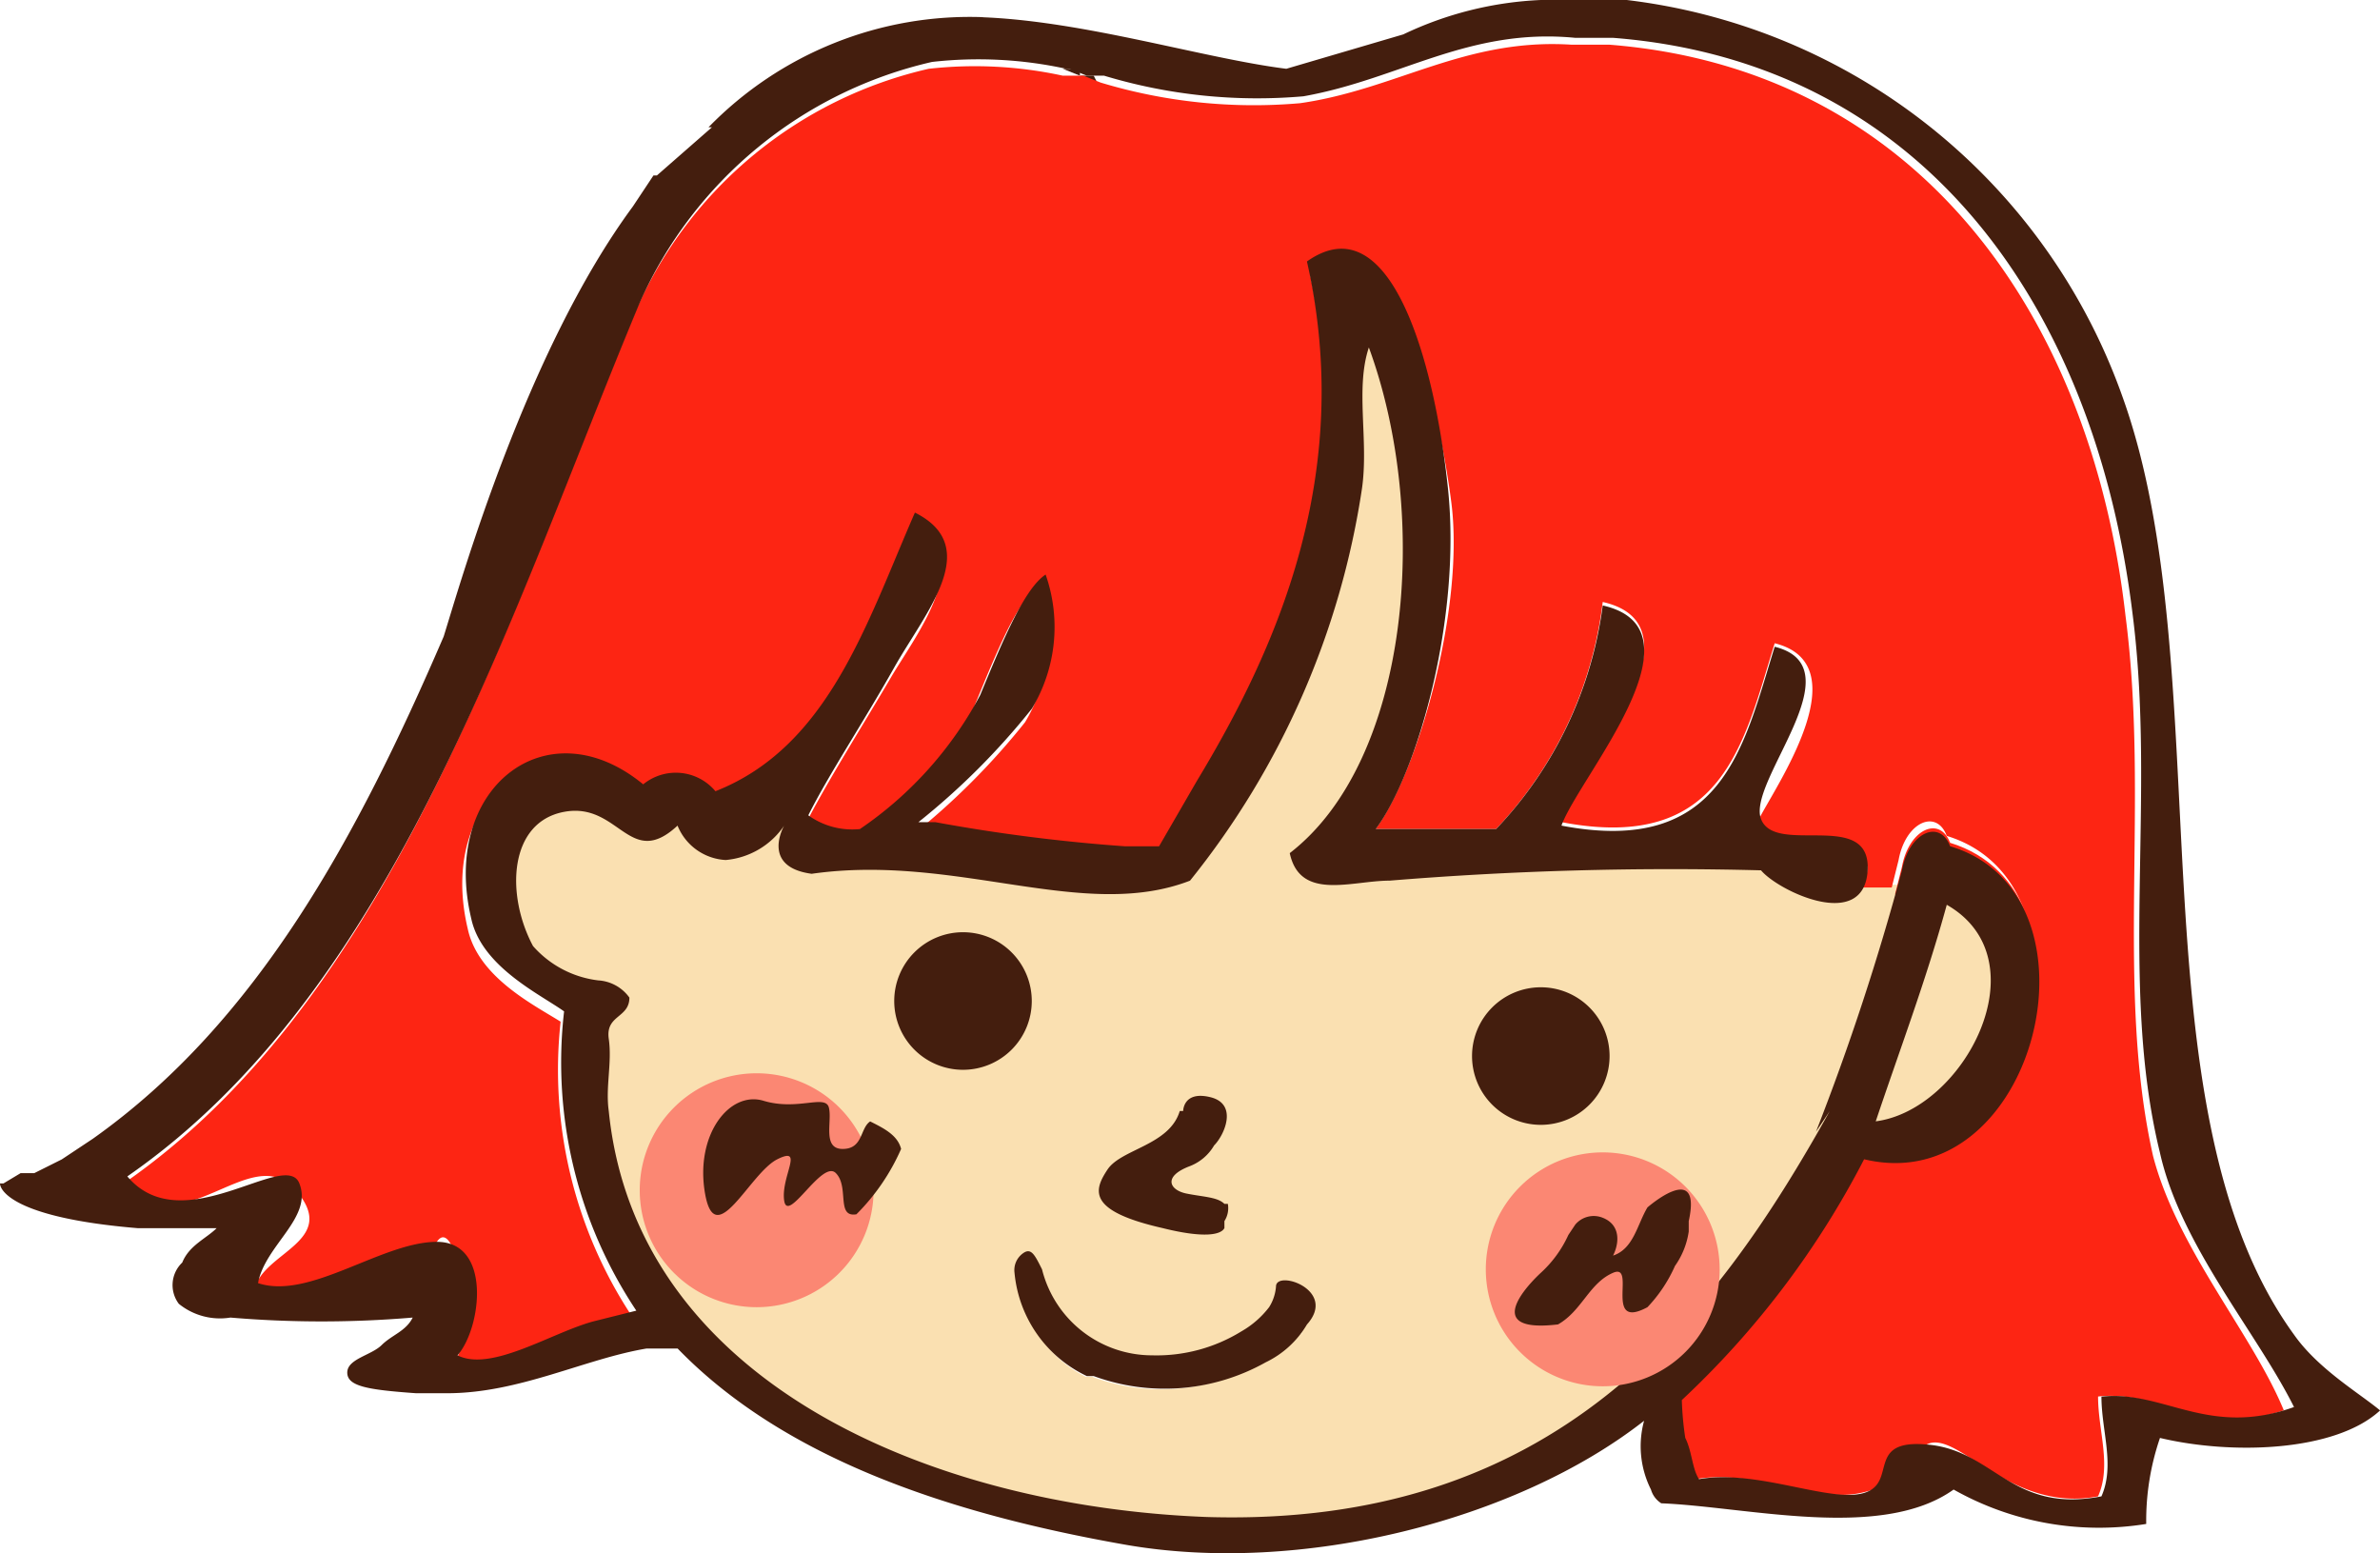<svg height="70" viewBox="0 0 107.285 70" width="107.285" xmlns="http://www.w3.org/2000/svg"><path d="m72.888 35.621a155.349 155.349 0 0 0 -16.744.31c-1.705 0-4.031.93-4.5-1.24 5.431-4.191 6.356-15.191 3.57-22.791-.62 1.86 0 4.186-.31 6.357a36.9 36.9 0 0 1 -7.752 17.674c-4.806 1.86-10.543-1.24-17.054-.31-2.326-.155-1.24-2.171-1.24-2.171a3.566 3.566 0 0 1 -2.636 1.55 2.481 2.481 0 0 1 -2.171-1.55c-2.171 2.015-2.946-1.085-5.116-.62s-2.636 3.721-1.4 6.046a4.651 4.651 0 0 0 2.946 1.55 1.86 1.86 0 0 1 1.4.775c0 .93-1.085.775-.93 1.86s-.155 2.171 0 3.256c1.4 12.248 14.729 17.984 26.976 18.449 15.5.465 22.635-8.682 27.752-18.449l-.62.93a108.9 108.9 0 0 0 3.566-10.543h-1.4c-.771 1.242-3.716-.304-4.337-1.083zm-29.3 13.333c.62-.93 2.791-1.085 3.256-2.636h.156a.811.811 0 0 1 1.24-.62c1.085.465.62 1.705.155 2.171a2.17 2.17 0 0 1 -1.085.93c-1.24.465-1.4.93-.155 1.24s1.4.155 1.705.465h.155a1.085 1.085 0 0 1 -.155.775v.31c-.31.31-1.085.465-2.791 0s-2.483-2.635-2.483-2.635zm-11.474 2.325c-.93.155-1.705-1.24-.93-1.86s-.775 1.86-2.326 1.24-.775-.775-.31-1.86-1.55 3.256-3.256 1.55 1.55-2.946 2.636-4.186 1.24 1.085 2.946.31.775.93.62 1.86.775-.775 1.24-1.24 1.24.465 1.55 1.24a9.612 9.612 0 0 1 -2.171 2.791zm4.806-6.667a3.1 3.1 0 1 1 3.1-3.1 3.1 3.1 0 0 1 -3.1 3.101zm15.348 11.939a4.341 4.341 0 0 1 -1.86 1.705 9.3 9.3 0 0 1 -7.752.62h-.31a5.736 5.736 0 0 1 -3.256-4.651.93.93 0 0 1 .465-.93c.465-.155.62.155.775.775a5.116 5.116 0 0 0 4.961 3.876 7.287 7.287 0 0 0 4.031-1.085 4.186 4.186 0 0 0 1.24-1.085 2.016 2.016 0 0 0 .31-.93c.156-1.246 2.947-.311 1.396 1.705zm7.6-12.558a3.1 3.1 0 1 1 3.1 3.1 3.1 3.1 0 0 1 -3.103-3.1zm9.922 7.287v.465a3.566 3.566 0 0 1 -.62 1.55 6.511 6.511 0 0 1 -1.24 1.86c-2.015 1.085-1.55-1.55-1.55-1.55a19.766 19.766 0 0 1 -2.48 2.326c-3.876.62-.775-2.326-.775-2.326a5.272 5.272 0 0 0 1.24-1.705l.31-.465a1.085 1.085 0 0 1 1.24-.31c.775.31.775 1.085.465 1.705.93-.31 1.085-1.4 1.55-2.171s2.481-2.171 1.86.465z" fill="#fae0b1" stroke="#fae0b1" stroke-width=".868" transform="translate(6.491 3.604)"/><path d="m59.556 28.1c-.93 3.411-2.171 6.512-3.256 9.922 4.031-.465 7.6-7.286 3.256-9.922z" fill="#fae0b1" stroke="#fae0b1" stroke-width=".868" transform="translate(28.195 12.52)"/><g fill="#441e0e"><path d="m43.086 39.864a2.016 2.016 0 0 1 -.31.93 4.186 4.186 0 0 1 -1.24 1.085 7.287 7.287 0 0 1 -4.036 1.086 5.116 5.116 0 0 1 -4.961-3.876c-.31-.62-.465-.93-.775-.775a.93.93 0 0 0 -.465.93 5.736 5.736 0 0 0 3.26 4.656h.31a9.3 9.3 0 0 0 7.752-.62 4.341 4.341 0 0 0 1.86-1.705c1.395-1.556-1.395-2.486-1.395-1.711z" transform="translate(14.433 18.119)"/><path d="m30.9 29a3.1 3.1 0 1 0 3.1 3.1 3.1 3.1 0 0 0 -3.1-3.1z" transform="translate(12.51 13.015)"/><path d="m50.8 33.7a3.1 3.1 0 1 0 -3.1 3.1 3.1 3.1 0 0 0 3.1-3.1z" transform="translate(21.756 13.896)"/><path d="m36.522 39.714c1.86.465 2.636.31 2.791 0v-.314a1.085 1.085 0 0 0 .155-.775h-.155c-.31-.31-.93-.31-1.705-.465s-1.085-.775.155-1.24a2.171 2.171 0 0 0 1.085-.93c.465-.465 1.085-1.86-.155-2.171s-1.24.62-1.24.62h-.153c-.465 1.55-2.636 1.705-3.256 2.636s-.933 1.864 2.478 2.639z" transform="translate(15.881 15.634)"/><path d="m33.82 4.1h-.62l.775.31z" transform="translate(15.482 -.689)"/><path d="m33.475 4.21-.775-.31h.775z" transform="translate(15.206 -.799)"/></g><g fill="none"><path d="m43.086 39.864a2.016 2.016 0 0 1 -.31.93 4.186 4.186 0 0 1 -1.24 1.085 7.287 7.287 0 0 1 -4.036 1.086 5.116 5.116 0 0 1 -4.961-3.876c-.31-.62-.465-.93-.775-.775a.93.93 0 0 0 -.465.93 5.736 5.736 0 0 0 3.26 4.656h.31a9.3 9.3 0 0 0 7.752-.62 4.341 4.341 0 0 0 1.86-1.705c1.395-1.556-1.395-2.486-1.395-1.711z" transform="translate(14.433 18.119)"/><path d="m30.9 29a3.1 3.1 0 1 0 3.1 3.1 3.1 3.1 0 0 0 -3.1-3.1z" transform="translate(12.51 13.015)"/><path d="m36.522 39.714c1.86.465 2.636.31 2.791 0v-.314a1.085 1.085 0 0 0 .155-.775h-.155c-.31-.31-.93-.31-1.705-.465s-1.085-.775.155-1.24a2.171 2.171 0 0 0 1.085-.93c.465-.465 1.085-1.86-.155-2.171s-1.24.62-1.24.62h-.153c-.465 1.55-2.636 1.705-3.256 2.636s-.933 1.864 2.478 2.639z" transform="translate(15.881 15.634)"/><path d="m50.8 33.7a3.1 3.1 0 1 0 -3.1 3.1 3.1 3.1 0 0 0 3.1-3.1z" transform="translate(21.756 13.896)"/></g><path d="m56.01 35.5-.31.62.465-.62z" fill="#fae0b1" stroke="#fae0b1" stroke-width=".868" transform="translate(27.865 16.592)"/><path d="m96.872 53.287c-1.705-7.6-.155-15.969-1.24-24.341-1.551-13.646-9.458-24.646-23.256-25.736h-1.705c-4.806-.31-7.907 2.015-12.248 2.636a23.876 23.876 0 0 1 -8.992-.93l-.775-.31h-.93a18.6 18.6 0 0 0 -6.046-.31 19.07 19.07 0 0 0 -13.18 10.852c-5.891 14.108-11.007 31.007-23.1 39.379 2.636 2.946 5.736-2.015 7.752.31s-1.55 2.791-1.86 4.5c2.326.775 7.132.465 8.062-1.86s2.015 3.876.93 5.116c1.55.775 4.186-1.085 6.2-1.55l1.86-.465a20.155 20.155 0 0 1 -3.254-13.337c-1.24-.775-3.721-2.015-4.186-4.186-1.4-5.891 3.411-9.612 7.752-6.046a2.326 2.326 0 0 1 3.256.31c5.116-2.171 6.822-7.6 8.992-12.558 3.1 1.4.155 5.116-.93 6.977s-2.946 4.805-3.874 6.662a3.411 3.411 0 0 0 2.326.62 16.9 16.9 0 0 0 5.271-5.891c1.085-2.636 2.015-4.961 2.946-5.426a7.132 7.132 0 0 1 -.62 6.046 32.248 32.248 0 0 1 -5.123 5.12h1.085a77.676 77.676 0 0 0 8.527 1.085h1.705l1.705-2.946c3.566-5.891 6.977-13.8 4.961-23.411 3.721-2.636 5.736 5.426 6.357 10.232s-1.55 12.248-3.411 14.729h5.431a17.984 17.984 0 0 0 4.806-10.232c4.806 1.085-1.085 7.752-1.86 9.922 7.287 1.4 8.217-3.566 9.612-8.062 3.721.93.31 6.046-.62 7.752s3.876.93 4.806 2.326a1.705 1.705 0 0 1 -.31.93h1.4l.31-1.24c.31-1.705 1.705-2.326 2.171-1.085 7.132 2.171 3.876 15.814-3.721 14.108l-.465.62a39.844 39.844 0 0 1 -7.289 10.078l-.62.62a11.782 11.782 0 0 0 .155 1.24v.465c.155.62.155 1.4.62 1.86 2.636-.465 5.271 1.085 7.442.62s1.55-1.4 2.946-2.171 3.721 3.1 7.752 2.326c.62-1.4 0-2.946 0-4.5 2.791-.31 4.806 1.86 8.372.62-1.399-3.406-4.81-7.282-5.895-11.468z" fill="#fd2513" transform="translate(.181 -1.195)"/><path d="m59.876 26.632c-.465-1.24-1.86-.62-2.171 1.085l-.31 1.24h.155l1.705-2.171s4.5 2.636 3.721 6.667-6.512 6.667-6.512 6.667l-.464.62c7.752 1.705 11.008-11.94 3.876-14.108z" fill="#fd2513" transform="translate(28.03 11.353)"/><path d="m58.177 35.9-6.977 8.992v.775a39.845 39.845 0 0 0 6.977-9.767z" fill="#fd2513" transform="translate(25.388 16.813)"/><path d="m105.21 62.054c-7.442-10.232-3.256-29.922-7.752-42.325a27.131 27.131 0 0 0 -22.325-17.829h-3.876a15.969 15.969 0 0 0 -6.2 1.55l-2.636.775-2.637.775c-3.721-.465-9.147-2.171-13.8-2.326h.155a16.434 16.434 0 0 0 -12.4 4.961h.155l-2.482 2.172h-.155l-.93 1.4c-4.806 6.512-7.752 16.9-8.527 19.38-3.876 8.992-8.372 17.364-15.814 22.635l-1.4.93-1.24.62h-.616l-.775.465h-.155c0 .31.62 1.55 6.2 2.015h3.566c-.465.465-1.24.775-1.55 1.55a1.4 1.4 0 0 0 -.155 1.86 2.946 2.946 0 0 0 2.326.62 48.682 48.682 0 0 0 8.217 0c-.31.62-.93.775-1.4 1.24s-1.55.62-1.55 1.24.93.775 3.1.93h1.4c3.256 0 6.2-1.55 8.992-2.015h1.4c4.806 4.961 12.248 7.442 20.155 8.837s17.674-1.085 23.411-5.581a4.341 4.341 0 0 0 .31 3.1 1.085 1.085 0 0 0 .465.62c3.876.155 9.922 1.705 13.178-.62a13.333 13.333 0 0 0 8.682 1.55 11.473 11.473 0 0 1 .62-3.876c3.256.775 7.907.62 9.922-1.24-.934-.777-2.794-1.867-3.879-3.413zm-8.682 2.786c0 1.55.62 3.1 0 4.5-4.031.775-4.806-2.015-7.752-2.326s-1.4 1.705-2.946 2.171-4.806-1.085-7.442-.62c-.31-.465-.31-1.24-.62-1.86a14.1 14.1 0 0 1 -.155-1.705 39.845 39.845 0 0 0 8.217-10.853c7.752 1.86 11.163-11.938 3.876-14.108-.465-1.24-1.86-.62-2.171 1.085a112.246 112.246 0 0 1 -3.875 11.783l.62-.93c-5.271 9.457-12.4 18.759-28.062 18.294-12.4-.465-25.736-6.046-26.976-18.294-.155-1.085.155-2.171 0-3.256s.93-.93.93-1.86a1.86 1.86 0 0 0 -1.4-.775 4.651 4.651 0 0 1 -2.946-1.55c-1.24-2.326-1.085-5.581 1.4-6.046s2.946 2.636 5.116.62a2.481 2.481 0 0 0 2.171 1.55 3.566 3.566 0 0 0 2.636-1.55s-1.085 1.86 1.24 2.171c6.512-.93 12.248 2.171 17.054.31a36.9 36.9 0 0 0 7.752-17.674c.31-2.171-.31-4.5.31-6.357 2.791 7.6 1.86 18.6-3.566 22.79.465 2.171 2.791 1.24 4.5 1.24a155.351 155.351 0 0 1 16.744-.465c.775.93 4.651 2.791 4.806 0s-4.189-.625-4.81-2.325 4.341-6.822.62-7.752c-1.4 4.5-2.326 9.457-9.612 8.062.775-2.171 6.667-8.837 1.86-9.922a17.984 17.984 0 0 1 -4.806 10.077h-5.426c1.86-2.481 3.876-9.457 3.256-15.349s-2.636-12.868-6.357-10.232c2.171 9.612-1.4 17.519-4.961 23.411l-1.705 2.946h-1.548a77.676 77.676 0 0 1 -8.527-1.085h-.775a32.248 32.248 0 0 0 5.116-5.116 7.132 7.132 0 0 0 .62-6.046c-.93.62-1.86 2.791-2.946 5.426a16.9 16.9 0 0 1 -5.426 6.046 3.411 3.411 0 0 1 -2.326-.62c.93-1.86 2.481-4.186 3.876-6.667s4.031-5.426.93-6.977c-2.171 4.961-3.876 10.543-8.992 12.558a2.326 2.326 0 0 0 -3.256-.31c-4.341-3.566-9.147.155-7.752 6.046.465 2.171 3.1 3.411 4.186 4.186a20.155 20.155 0 0 0 3.256 13.488l-1.86.465c-1.86.465-4.651 2.326-6.2 1.55 1.085-1.24 1.55-5.116-.93-5.116s-5.736 2.636-8.062 1.86c.31-1.705 2.481-2.946 1.86-4.5s-5.271 2.636-7.752-.31c12.093-8.372 17.209-25.271 23.1-39.379a19.07 19.07 0 0 1 13.175-10.849 18.6 18.6 0 0 1 6.046.309h.155l.775.31h.775a23.876 23.876 0 0 0 8.992.93c4.342-.774 7.442-3.1 12.249-2.635h1.705c13.954 1.086 21.706 12.095 23.411 25.895 1.085 8.372-.62 16.744 1.24 24.341.93 4.186 4.341 8.062 6.046 11.473-3.875 1.391-5.891-.779-8.681-.469zm-10.228-12.24c1.085-3.256 2.326-6.512 3.256-9.922 4.341 2.481.775 9.3-3.256 9.767z" fill="#441e0e" transform="translate(-1.8 -1.9)"/><path d="m30.943 38.371a5.271 5.271 0 1 1 -5.272-5.271 5.271 5.271 0 0 1 5.272 5.271z" fill="#fb8773" fill-rule="evenodd" transform="translate(8.437 15.272)"/><path d="m55.543 40.671a5.271 5.271 0 1 1 -5.272-5.271 5.271 5.271 0 0 1 5.271 5.271z" fill="#fb8773" fill-rule="evenodd" transform="translate(21.976 16.537)"/><path d="m51.823 37.285c-.465.775-.62 1.86-1.55 2.171.31-.62.31-1.4-.465-1.705a1.085 1.085 0 0 0 -1.24.31l-.31.465a5.271 5.271 0 0 1 -1.24 1.705s-3.1 2.791.775 2.326c1.085-.62 1.4-1.86 2.481-2.326s-.465 2.636 1.55 1.55a6.512 6.512 0 0 0 1.24-1.86 3.566 3.566 0 0 0 .62-1.55v-.465c.616-2.791-1.861-.621-1.861-.621z" fill="none" transform="translate(22.44 17.133)"/><path d="m29.772 34.854c-.465.31-.31 1.24-1.24 1.24s-.465-1.24-.62-1.86-1.4.155-2.946-.31-3.1 1.55-2.636 4.186 2.015-.93 3.256-1.55.155.775.31 1.86 1.705-1.86 2.326-1.24 0 2.015.93 1.86a9.612 9.612 0 0 0 2.015-2.946c-.155-.62-.775-.93-1.395-1.24z" fill="#441e0e" transform="translate(9.453 15.688)"/><path d="m51.823 37.285c-.465.775-.62 1.86-1.55 2.171.31-.62.31-1.4-.465-1.705a1.085 1.085 0 0 0 -1.24.31l-.31.465a5.271 5.271 0 0 1 -1.24 1.705s-3.1 2.791.775 2.326c1.085-.62 1.4-1.86 2.481-2.326s-.465 2.636 1.55 1.55a6.512 6.512 0 0 0 1.24-1.86 3.566 3.566 0 0 0 .62-1.55v-.465c.616-2.791-1.861-.621-1.861-.621z" fill="#441e0e" transform="translate(22.44 17.133)"/><path d="m29.772 34.854c-.465.31-.31 1.24-1.24 1.24s-.465-1.24-.62-1.86-1.4.155-2.946-.31-3.1 1.55-2.636 4.186 2.015-.93 3.256-1.55.155.775.31 1.86 1.705-1.86 2.326-1.24 0 2.015.93 1.86a9.612 9.612 0 0 0 2.015-2.946c-.155-.62-.775-.93-1.395-1.24z" fill="none" transform="translate(9.453 15.688)"/></svg>